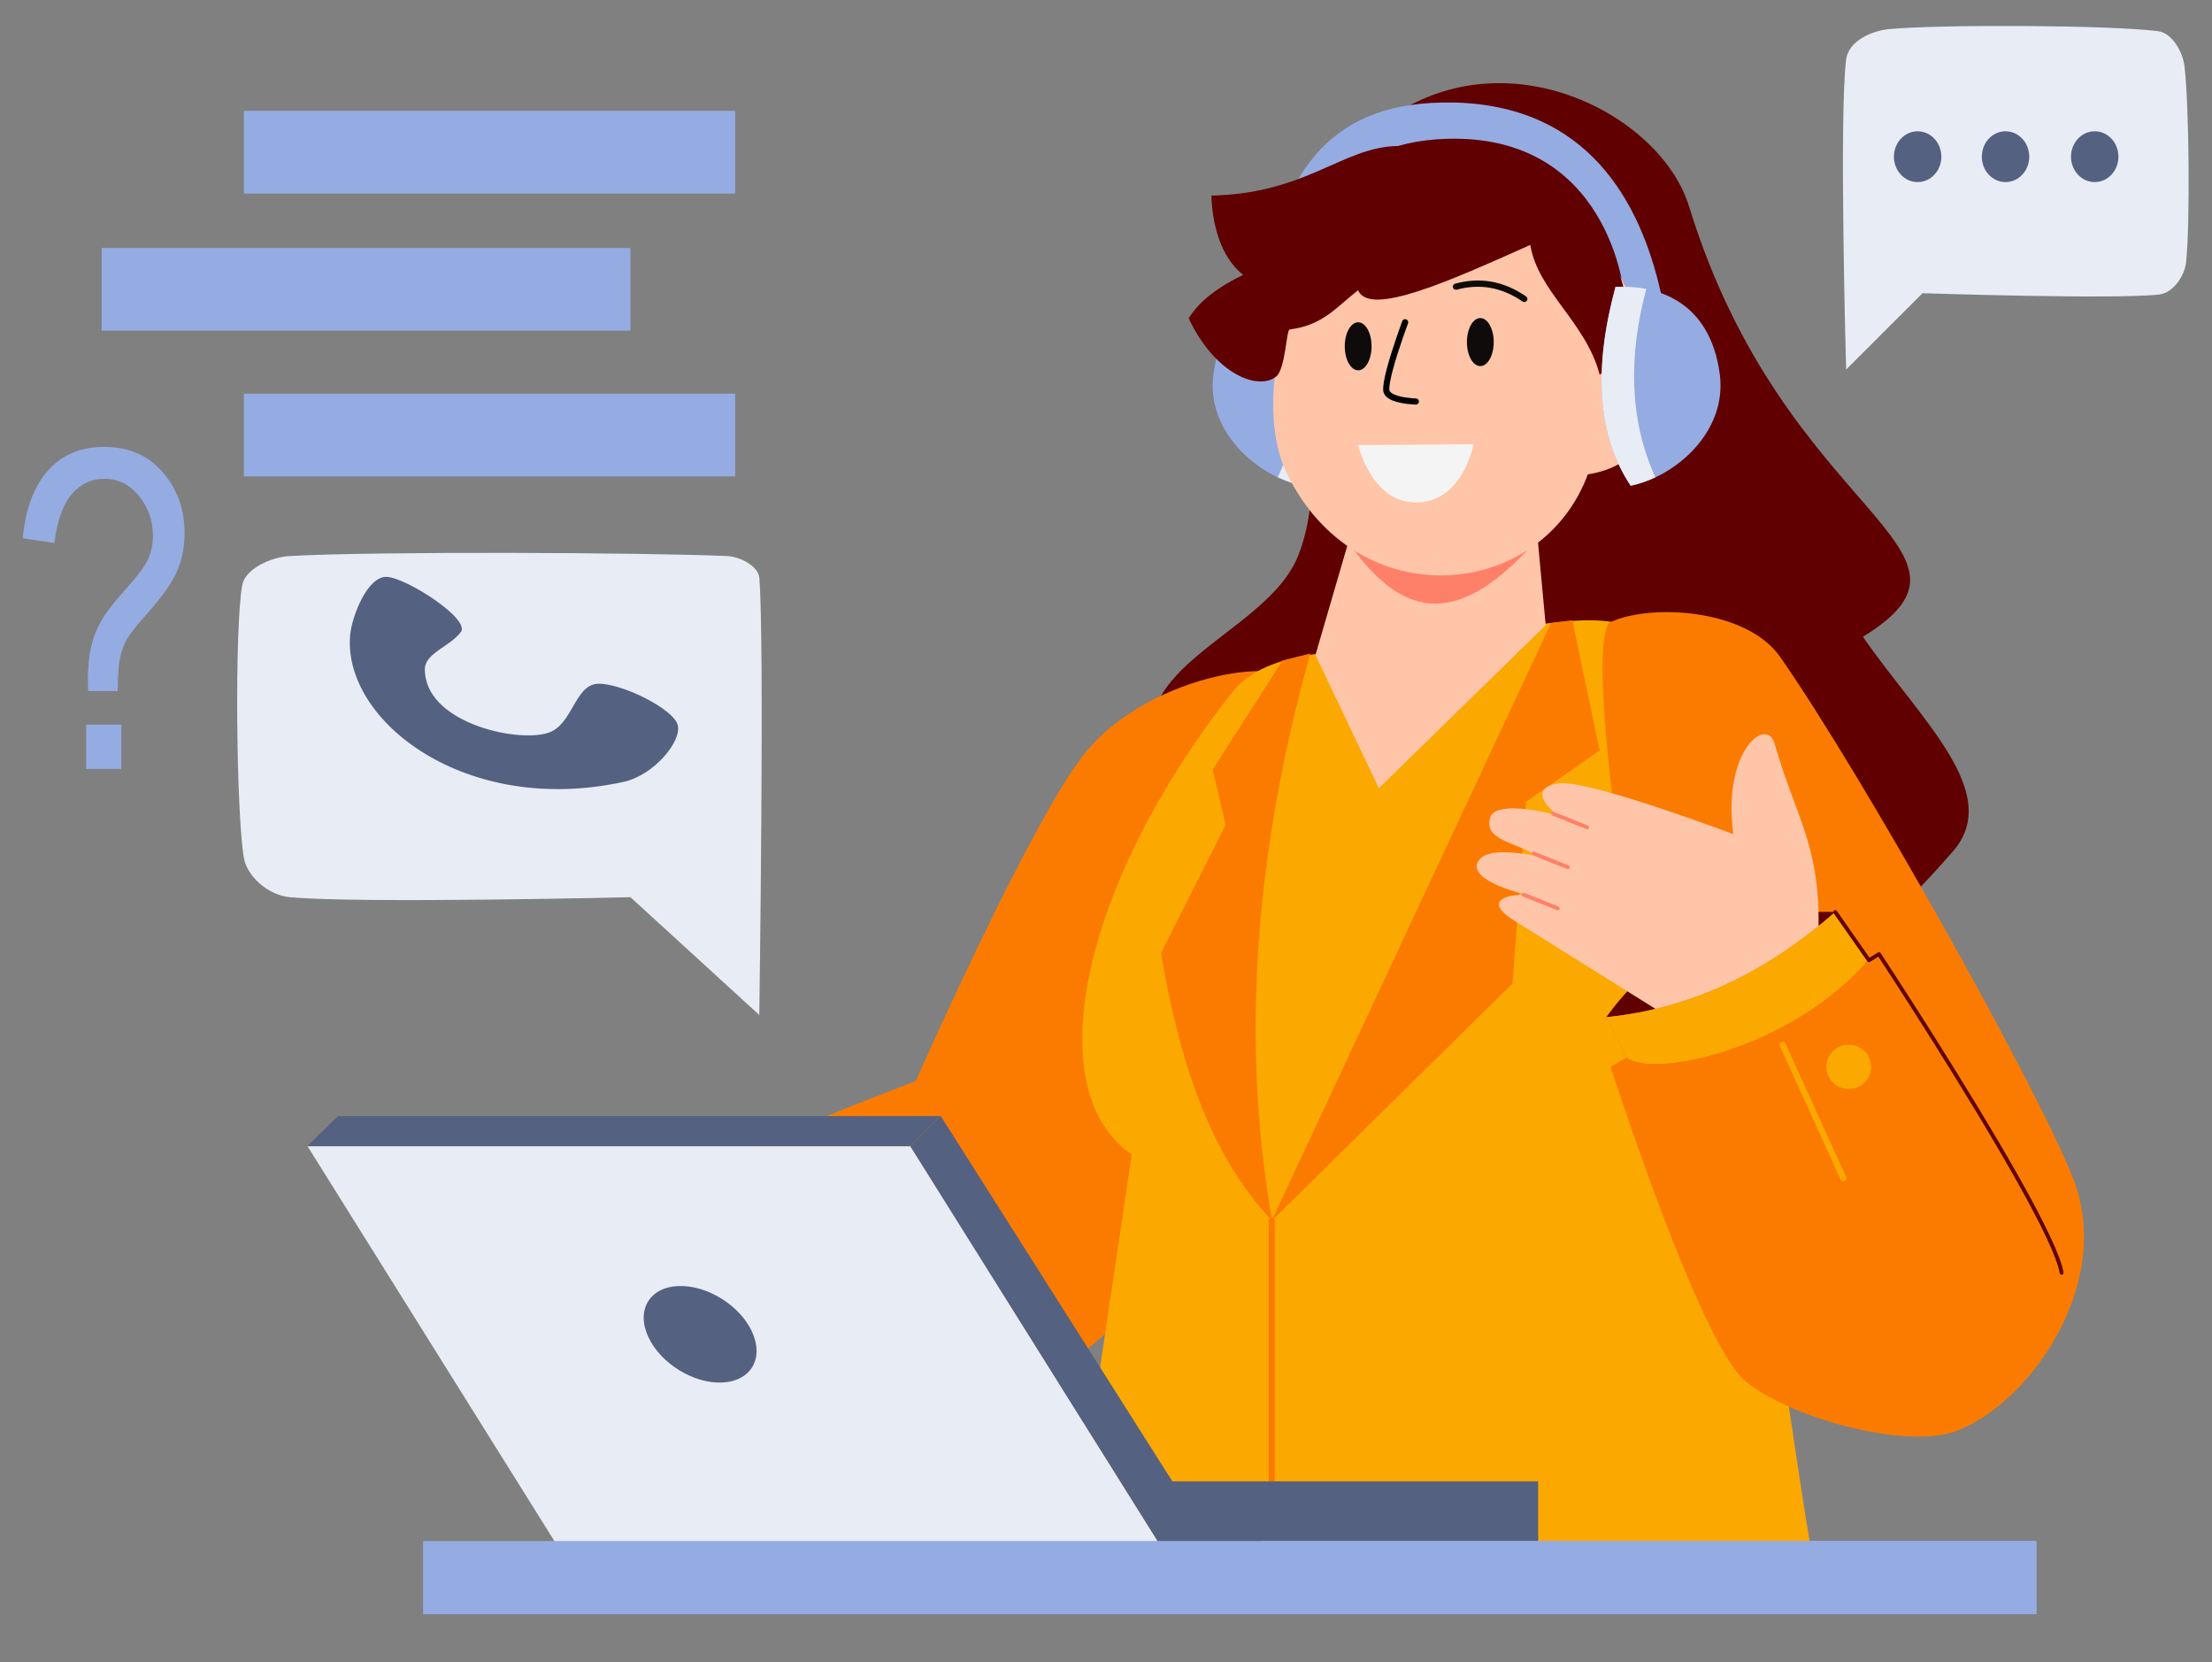 <svg xmlns="http://www.w3.org/2000/svg" id="Layer_1" data-name="Layer 1" viewBox="0 0 500 375.65"><rect x="0" y="0" width="500" height="375.65" fill="#808080" stroke="none"/><defs><style>      .cls-1, .cls-2, .cls-3, .cls-4, .cls-5, .cls-6, .cls-7, .cls-8, .cls-9, .cls-10, .cls-11, .cls-12, .cls-13, .cls-14, .cls-15 {        stroke-width: 0px;      }      .cls-1, .cls-2, .cls-5, .cls-6, .cls-7, .cls-8, .cls-9, .cls-10, .cls-11, .cls-13, .cls-14, .cls-16 {        fill-rule: evenodd;      }      .cls-1, .cls-15 {        fill: #546181;      }      .cls-2 {        fill: #e8ecf5;      }      .cls-3, .cls-6 {        fill: #0e0b0a;      }      .cls-4, .cls-7 {        fill: #fba800;      }      .cls-5, .cls-12 {        fill: #95ace2;      }      .cls-8 {        fill: #fb7b00;      }      .cls-9 {        fill: #600000;      }      .cls-10 {        fill: #000;      }      .cls-11 {        fill: #ff8069;      }      .cls-13 {        fill: #f4f4f4;      }      .cls-14, .cls-16 {        fill: #ffc5a8;      }      .cls-16 {        stroke: #ffc5a8;        stroke-linecap: round;        stroke-linejoin: round;        stroke-width: 1.44px;      }    </style></defs><path class="cls-2" d="M493.78,14.98c-.41-3.41-2.88-7.55-5.97-7.94-11.12-1.4-49.01-1.54-60.76-.47-3.84.35-9.21,2.65-9.75,6.87-1.62,12.82,0,70.08,0,70.08l17.27-17.26s43.63,1.45,53.56.29c2.96-.35,5.66-4.03,6.01-7.29.94-8.59.69-35.57-.36-44.27h0Z"></path><ellipse class="cls-15" cx="433.46" cy="35.41" rx="5.36" ry="5.74"></ellipse><ellipse class="cls-15" cx="453.33" cy="35.41" rx="5.36" ry="5.74"></ellipse><ellipse class="cls-15" cx="473.49" cy="35.41" rx="5.36" ry="5.74"></ellipse><path class="cls-9" d="M381.78,46.62c-7.4-24.12-53.68-45.06-81.04-6.55-17.4,24.5,2.95,58.65-7.18,85.22-9.27,24.3-67.33,28.21-5.04,77.39-9.35,39.88,67.84,87,152.89-10.24,11.58-13.24-7.44-29.87-20.31-48.53,32.5-20.11-17.67-26.75-39.31-97.29Z"></path><path class="cls-8" d="M292.24,155.39c1.05-7.61-31.45-3.9-46.71,14.45-12.01,14.44-38.54,74.49-38.54,74.49,0,0-64.78,24.32-74.28,35.11-7.56,8.58-15.05,21.7-5.41,39.9,7.82,14.77,27.38,14.65,36.25,12.93,16.79-3.25,72.97-11.1,91.92-37.15,21.45-29.48,33.57-116.61,36.76-139.72Z"></path><path class="cls-7" d="M373.15,149.54c-1.14-4.53-2.25-7.23-6.34-8.45-11.59-3.44-36.04,3.94-47.68,5.08-13.48,1.32-32.41-.2-40.72,10.4-34.28,43.72-43.67,90.02-22.59,104.31l-13.02,87.61h166.3c-4.62-25.96-16.39-121.04-35.95-198.95Z"></path><path class="cls-8" d="M296.19,147.69l-6.28,1.57-15.8,24.66,2.94,12.46-14.63,29.06c4.07,23.69,10.75,45.24,25.11,60.44-7.31-42.14-3.46-84.92,8.65-128.19h0Z"></path><path class="cls-8" d="M355.41,140.18l-4.8.6-63.16,135.1,54.45-53.62,3.04-41.06,16.64-11.6-6.18-29.43h0Z"></path><path class="cls-8" d="M286.75,275.88v72.6c.01.39.33.69.72.68.37-.01.67-.31.68-.68v-72.6c0-.39-.31-.7-.7-.7s-.7.31-.7.7ZM402.37,148.44c-7.59-10.85-29.12-12.05-38.24-7.88-8.55,3.91,13.98,144.16,28.58,162.63,8.54,10.8,32.16,25.64,48.82,20.35,16.21-5.15,36.82-33,26.97-57.53-8.68-21.63-47.86-91.44-66.13-117.57h0Z"></path><path class="cls-9" d="M414.85,206.1c-24.9-.61-40.97,8.8-51.78,23.79,20.8-1.34,38.26-8.88,51.78-23.79Z"></path><path class="cls-14" d="M401.12,168.03c-1.78-6.26-11.86,1.7-9.33,20.47,0,0-30.42-11.47-38.51-11.51-2.04,0-8.69,1.14-1.13,7.34-5.05-1.46-14.32-3.02-15.33.46-1.46,5.01,5.43,5.47,10.45,8.51-2.82-.22-12.38-2.33-13.43,2.1-.72,3.05,6.25,5.6,11.11,6.8-6.61-.02-8.4,2.3-2.74,5.81,6.74,4.18,39.28,24.55,39.28,24.55,16.28.25,25.36-6.28,29.35-17.61,1.54-23.15-4.68-29.14-9.72-46.92Z"></path><path class="cls-11" d="M344.25,202.6l7.7,3.09c.22.09.48-.02.57-.24.09-.22-.02-.48-.24-.57h0l-7.7-3.09c-.22-.09-.48.02-.57.24-.09.22.02.48.24.57,0,0,0,0,0,0h0ZM346.52,193.3l7.7,3.09c.22.09.48-.02.57-.24.09-.22-.02-.48-.24-.57,0,0,0,0,0,0l-7.7-3.09c-.22-.09-.48.02-.57.24-.09.22.02.48.24.57,0,0,0,0,0,0ZM350.9,184.29l7.7,3.09c.22.09.48-.02.57-.24.09-.22-.02-.48-.24-.57l-7.7-3.09c-.22-.09-.48.02-.57.24-.09.22.02.48.24.57h0Z"></path><path class="cls-8" d="M414.85,206.1c-15.31,13.39-32.08,21.77-51.78,23.79l4.62,9.11-3.63,2.09s19.97,62.13,30.39,70.96c9.57,8.11,35.53,15.51,47.45,11.45,11.93-4.07,26.11-23.49,24.12-35.84-2-12.43-41.28-72.05-41.28-72.05l-2.26,1.4-7.63-10.91h0Z"></path><path class="cls-7" d="M422.35,216.84l-7.51-10.74c-15.31,13.39-32.08,21.77-51.78,23.79l4.62,9.11c6.69,4.87,38.14-2.58,54.67-22.17h0Z"></path><path class="cls-14" d="M346.57,110.93c-12.1-12.17-25.13-6.84-38.2-.72l-11.03,37.82,14.34,30.1,37.71-36.84-2.83-30.37h0Z"></path><path class="cls-11" d="M346.57,110.93c-12.1-12.17-25.13-6.84-38.2-.72l-3.24,12.82c12.58,17.77,25.22,18.28,42.28-1.05l-.84-11.05Z"></path><path class="cls-5" d="M274.29,84.48c2.21-16.12,13.67-20.1,23.55-19.64,4.92,18.14,4.3,33.39-3.43,44.94-10.31-2.14-21.89-12.35-20.12-25.3Z"></path><path class="cls-2" d="M288.84,107.87c5.94-13.01,6.1-27.47,2.05-42.56,2.31-.46,4.68-.59,6.96-.49,4.92,18.14,4.3,33.39-3.43,44.94-1.85-.38-3.73-1.03-5.57-1.9Z"></path><path class="cls-5" d="M328.17,23.17c-26.19-.4-38.72,13.98-43.15,44.4l7.41-2.78c4.05-14.55,8.44-32.6,34.54-33.42,36.81-1.15,40.11,34.88,40.11,34.88l8.39.15c-4.72-21.2-16.82-42.77-47.3-43.24h0Z"></path><path class="cls-16" d="M360.05,54.41c-20.72-22.74-51.46-17.38-64.79,8.69-6.51,12.73-9.32,32-3.8,43.45,15.5,32.14,56.7,28.53,66.93,0,27.11-3.78,10.24-42.72,1.66-52.14h0Z"></path><path class="cls-13" d="M333.09,100.4l-26.09.19s2.85,12.44,12.41,12.95c11.15.6,13.68-13.14,13.68-13.14h0Z"></path><ellipse class="cls-3" cx="334.61" cy="77.31" rx="3.03" ry="5.43"></ellipse><ellipse class="cls-3" cx="307" cy="78.26" rx="3.03" ry="5.43"></ellipse><path class="cls-6" d="M329.26,65.47c5.1-1.39,10.08-.64,14.91,2.68.32.21.75.13.97-.2.21-.31.13-.74-.18-.96-5.2-3.58-10.56-4.38-16.06-2.88-.37.1-.59.49-.48.86.1.37.48.58.85.49h0ZM313.56,62.39c-5.5-1.5-10.87-.7-16.06,2.88-.31.23-.38.66-.15.98.22.3.63.38.95.17,4.82-3.32,9.8-4.07,14.91-2.68.37.1.76-.12.85-.5.1-.37-.12-.75-.49-.85h0Z"></path><path class="cls-10" d="M316.97,72.58s-2.3,6.14-3.53,10.86c-.56,2.12-.89,3.98-.76,4.92.12.91.89,1.64,2,2.11,2.08.89,5.35.97,5.35.97.39,0,.7-.3.71-.69,0-.38-.3-.7-.68-.71,0,0-2.19-.05-4.01-.57-.55-.16-1.07-.36-1.47-.63-.27-.19-.48-.39-.52-.67-.11-.85.23-2.49.72-4.38,1.22-4.66,3.49-10.72,3.49-10.72.14-.36-.05-.76-.41-.9-.36-.14-.76.05-.9.41h0Z"></path><path class="cls-9" d="M344.27,37.74c-12.06-3.56-20.7-4.97-28.61-4.74-12.32.37-20.41,10.74-41.83,11.2.12,5.64,1.82,13.86,7.2,17.9-5.61,2.72-9.96,5.92-12.34,9.84,6.06,12.86,15.94,16.44,19.85,13.08,2.01-1.73,2.24-10.49,2.97-10.57,7.51-.87,10.75-5.22,15.47-8.86,2.54,6.1,20.8-2.13,38.93-10.24,1.68,10.5,12.59,17.45,15.68,29.34,16.21-11.39-2.09-42.45-17.31-46.95h0Z"></path><path class="cls-1" d="M261.42,334.77h86.26v13.71h-86.26v-13.71Z"></path><path class="cls-2" d="M205.85,259.02H69.5l55.95,89.46h136.36l-55.95-89.46Z"></path><path class="cls-1" d="M153.27,290.64c6.48-.3,13.98,4.34,16.73,10.35s-.27,11.15-6.75,11.45c-6.48.3-13.98-4.34-16.73-10.35-2.75-6.02.27-11.15,6.75-11.45ZM212.65,252.22H76.39l-6.9,6.8h136.26l6.9-6.8Z"></path><path class="cls-1" d="M212.65,252.22l55.04,86.8-5.89,9.47-56.05-89.46,6.9-6.8h0Z"></path><path class="cls-5" d="M388.73,84.48c-2.2-16.12-13.67-20.1-23.55-19.64-4.92,18.14-4.3,33.39,3.43,44.94,10.31-2.14,21.89-12.35,20.12-25.3Z"></path><path class="cls-2" d="M374.18,107.87c-5.94-13.01-6.1-27.47-2.05-42.56-2.31-.46-4.68-.59-6.96-.49-4.92,18.14-4.3,33.39,3.43,44.94,1.84-.38,3.73-1.03,5.57-1.9Z"></path><path class="cls-7" d="M402.31,236.39l13.73,30.17c.16.35.57.51.92.35s.51-.57.35-.92l-13.73-30.17c-.17-.35-.59-.49-.93-.32-.33.16-.48.56-.34.9h0Z"></path><ellipse class="cls-4" cx="417.89" cy="241.11" rx="5.06" ry="5.01"></ellipse><path class="cls-2" d="M171.62,130.54c-.22-2.5-4.13-4.74-7.33-4.88-18.68-.81-79.52-1.09-98.77,0-4.52.25-10.09,3.01-10.75,6.51-1.79,9.5-1.37,51.87.36,61.75.69,3.96,5.3,8.37,10.39,8.84,15.88,1.47,76.99,0,76.99,0l29.12,26.62s1.22-84.8,0-98.85h0Z"></path><path class="cls-1" d="M135.1,154.53c-5.21.22-5.65,9.36-11.26,11.11-7.3,2.27-27.99-2.46-27.8-14.5.05-3.48,5.61-5.03,8.12-8.28,2.27-2.94-12.34-12.31-16.74-12.49-4.4-.18-7.92,9.01-8.28,13.23-1.64,19.33,26.12,40.91,61.84,33.09,6.81-1.49,13.19-9.16,12.21-12.85-.98-3.69-12.87-9.53-18.08-9.31h0Z"></path><path class="cls-5" d="M22.98,56.04h119.53v18.69H22.98v-18.69ZM55.13,88.98h111.04v18.69H55.13v-18.69ZM55.13,25.05h111.04v18.69H55.13v-18.69Z"></path><path class="cls-12" d="M19.91,156.15c-.03-1.17-.04-2.05-.04-2.64,0-3.45.39-6.43,1.16-8.94.57-1.89,1.48-3.79,2.75-5.71.93-1.4,2.6-3.44,5.01-6.13,2.41-2.69,3.98-4.83,4.7-6.42.72-1.59,1.08-3.34,1.08-5.22,0-3.42-1.06-6.42-3.17-9.01s-4.71-3.88-7.77-3.88-5.44,1.17-7.43,3.52c-1.99,2.34-3.29,6.01-3.91,10.99l-7.15-1.07c.64-6.67,2.56-11.78,5.74-15.33,3.18-3.55,7.39-5.32,12.63-5.32,5.54,0,9.96,1.9,13.26,5.71,3.3,3.81,4.95,8.41,4.95,13.82,0,3.12-.58,6.01-1.74,8.64-1.16,2.64-3.43,5.84-6.81,9.62-2.27,2.54-3.75,4.41-4.45,5.62s-1.21,2.59-1.55,4.15c-.34,1.56-.53,4.1-.58,7.62h-6.69ZM19.49,173.77v-10.01h7.93v10.01h-7.93Z"></path><path class="cls-5" d="M95.64,348.26h364.45v16.54H95.64v-16.54Z"></path><path class="cls-5" d="M285.29,348.26h175.06v16.54h-175.06v-16.54Z"></path><path class="cls-9" d="M466.44,287.6c-.6-3.75-4.57-11.79-9.85-21.19-12.24-21.8-31.5-51.03-31.5-51.03-.13-.2-.39-.26-.6-.13l-1.91,1.18-7.39-10.58c-.14-.2-.41-.24-.61-.1-.19.14-.24.41-.11.6l7.63,10.91c.13.19.39.24.59.12l1.9-1.18c2.22,3.38,19.79,30.25,31.23,50.62,5.21,9.28,9.15,17.2,9.75,20.9.04.24.26.4.5.36s.4-.26.36-.5h0Z"></path></svg>